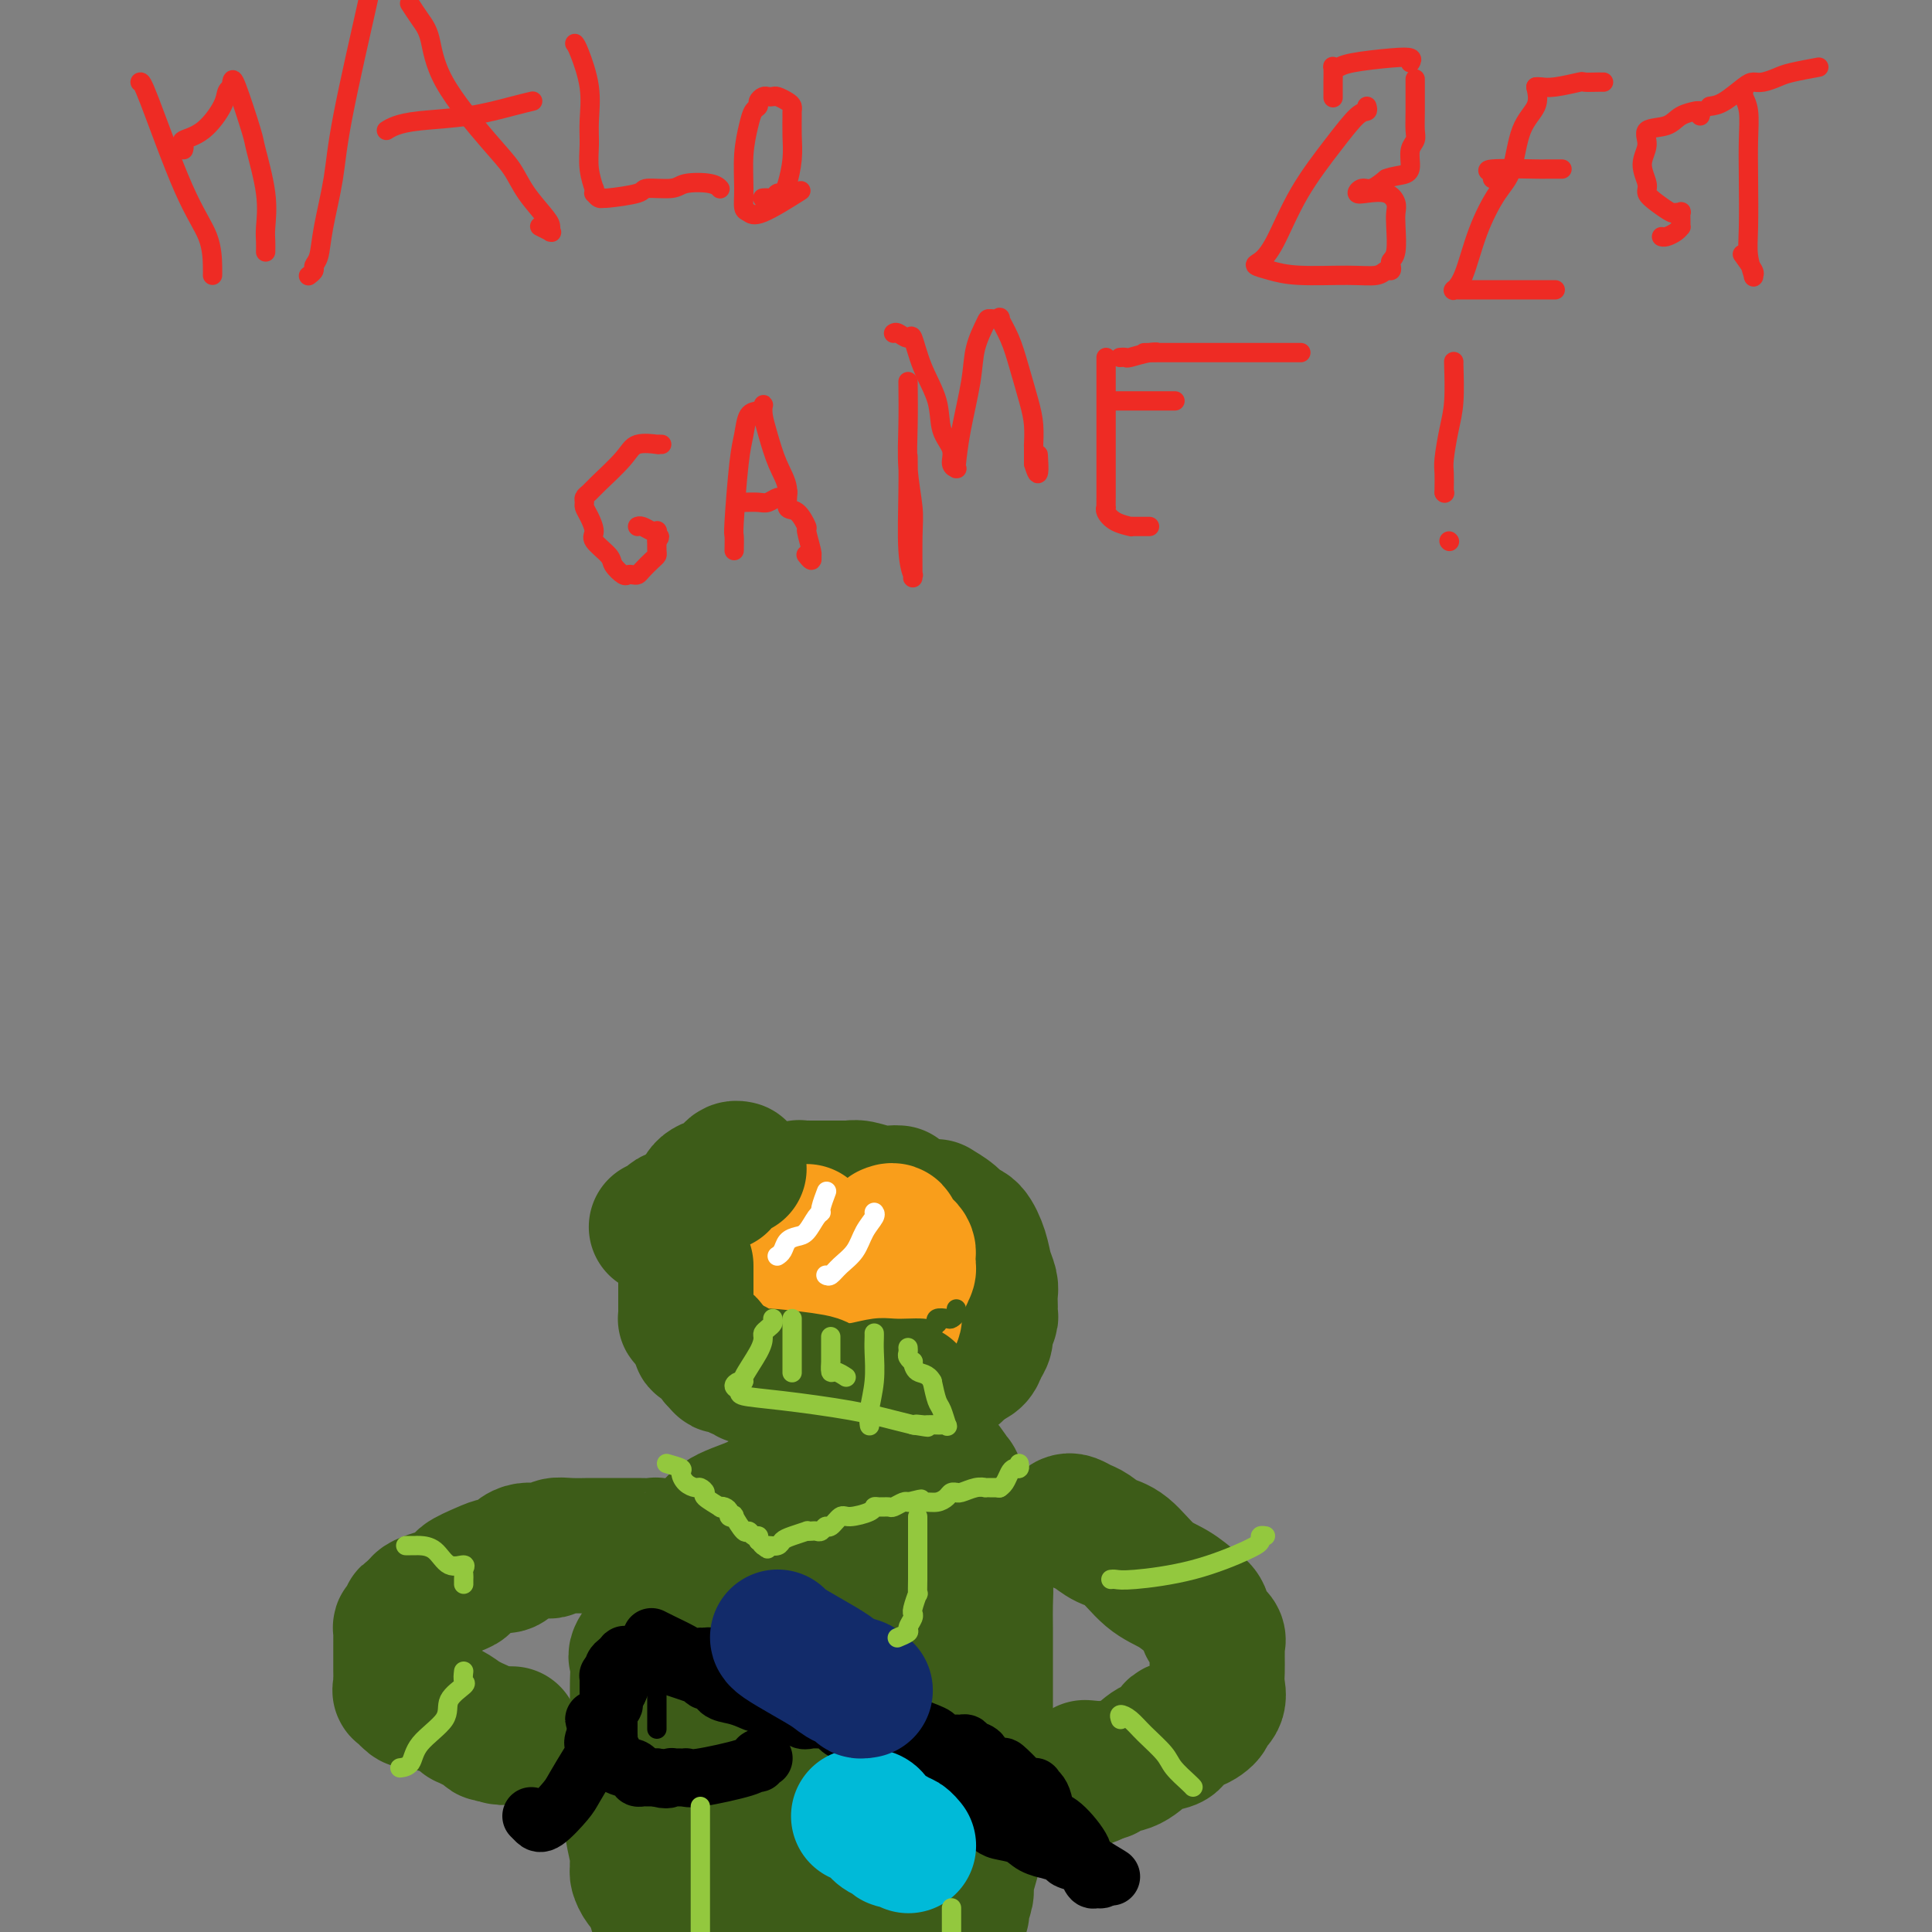 <svg viewBox='0 0 400 400' version='1.1' xmlns='http://www.w3.org/2000/svg' xmlns:xlink='http://www.w3.org/1999/xlink'><rect x="0" y="0" width="400" height="400" fill="#808080" stroke="none"/><g fill='none' stroke='#EE2B24' stroke-width='4' stroke-linecap='round' stroke-linejoin='round'><path d='M29,17c0.196,-0.089 0.392,-0.178 2,4c1.608,4.178 4.627,12.622 7,18c2.373,5.378 4.100,7.690 5,10c0.900,2.310 0.973,4.619 1,6c0.027,1.381 0.007,1.833 0,2c-0.007,0.167 -0.002,0.048 0,0c0.002,-0.048 0.001,-0.024 0,0'/><path d='M38,31c0.090,-0.335 0.181,-0.671 0,-1c-0.181,-0.329 -0.633,-0.652 0,-1c0.633,-0.348 2.352,-0.720 4,-2c1.648,-1.280 3.225,-3.467 4,-5c0.775,-1.533 0.747,-2.413 1,-3c0.253,-0.587 0.787,-0.882 1,-1c0.213,-0.118 0.107,-0.059 0,0'/><path d='M48,17c0.097,-0.535 0.194,-1.069 1,1c0.806,2.069 2.321,6.742 3,9c0.679,2.258 0.522,2.101 1,4c0.478,1.899 1.592,5.854 2,9c0.408,3.146 0.109,5.482 0,7c-0.109,1.518 -0.029,2.216 0,3c0.029,0.784 0.008,1.652 0,2c-0.008,0.348 -0.004,0.174 0,0'/><path d='M64,57c-0.120,0.091 -0.241,0.182 0,0c0.241,-0.182 0.842,-0.636 1,-1c0.158,-0.364 -0.127,-0.639 0,-1c0.127,-0.361 0.665,-0.808 1,-2c0.335,-1.192 0.468,-3.129 1,-6c0.532,-2.871 1.462,-6.677 2,-10c0.538,-3.323 0.683,-6.164 2,-13c1.317,-6.836 3.805,-17.667 5,-23c1.195,-5.333 1.098,-5.166 1,-5'/><path d='M85,1c-0.173,-0.268 -0.346,-0.537 0,0c0.346,0.537 1.212,1.878 2,3c0.788,1.122 1.497,2.024 2,4c0.503,1.976 0.800,5.026 3,9c2.200,3.974 6.302,8.871 9,12c2.698,3.129 3.991,4.488 5,6c1.009,1.512 1.734,3.175 3,5c1.266,1.825 3.073,3.810 4,5c0.927,1.190 0.973,1.583 1,2c0.027,0.417 0.035,0.858 0,1c-0.035,0.142 -0.112,-0.013 0,0c0.112,0.013 0.415,0.196 0,0c-0.415,-0.196 -1.547,-0.770 -2,-1c-0.453,-0.230 -0.226,-0.115 0,0'/><path d='M80,27c0.518,-0.326 1.036,-0.651 2,-1c0.964,-0.349 2.374,-0.721 5,-1c2.626,-0.279 6.467,-0.467 10,-1c3.533,-0.533 6.759,-1.413 9,-2c2.241,-0.587 3.497,-0.882 4,-1c0.503,-0.118 0.251,-0.059 0,0'/><path d='M119,9c0.196,0.233 0.391,0.466 1,2c0.609,1.534 1.631,4.370 2,7c0.369,2.630 0.085,5.054 0,7c-0.085,1.946 0.030,3.415 0,5c-0.030,1.585 -0.205,3.285 0,5c0.205,1.715 0.790,3.444 1,4c0.210,0.556 0.047,-0.061 0,0c-0.047,0.061 0.024,0.802 0,1c-0.024,0.198 -0.142,-0.146 0,0c0.142,0.146 0.545,0.781 1,1c0.455,0.219 0.962,0.021 1,0c0.038,-0.021 -0.393,0.134 1,0c1.393,-0.134 4.611,-0.559 6,-1c1.389,-0.441 0.950,-0.899 2,-1c1.050,-0.101 3.588,0.155 5,0c1.412,-0.155 1.699,-0.721 3,-1c1.301,-0.279 3.617,-0.271 5,0c1.383,0.271 1.834,0.804 2,1c0.166,0.196 0.047,0.056 0,0c-0.047,-0.056 -0.024,-0.028 0,0'/><path d='M158,41c-0.089,0.009 -0.179,0.017 0,0c0.179,-0.017 0.625,-0.061 1,0c0.375,0.061 0.679,0.226 1,0c0.321,-0.226 0.660,-0.842 1,-1c0.340,-0.158 0.679,0.143 1,0c0.321,-0.143 0.622,-0.731 1,-2c0.378,-1.269 0.834,-3.219 1,-5c0.166,-1.781 0.043,-3.394 0,-5c-0.043,-1.606 -0.004,-3.205 0,-4c0.004,-0.795 -0.026,-0.788 0,-1c0.026,-0.212 0.109,-0.645 0,-1c-0.109,-0.355 -0.410,-0.632 -1,-1c-0.590,-0.368 -1.468,-0.828 -2,-1c-0.532,-0.172 -0.716,-0.057 -1,0c-0.284,0.057 -0.668,0.056 -1,0c-0.332,-0.056 -0.614,-0.166 -1,0c-0.386,0.166 -0.878,0.607 -1,1c-0.122,0.393 0.125,0.737 0,1c-0.125,0.263 -0.623,0.445 -1,1c-0.377,0.555 -0.634,1.482 -1,3c-0.366,1.518 -0.840,3.626 -1,6c-0.160,2.374 -0.007,5.014 0,7c0.007,1.986 -0.134,3.320 0,4c0.134,0.680 0.541,0.708 1,1c0.459,0.292 0.970,0.848 3,0c2.030,-0.848 5.580,-3.099 7,-4c1.420,-0.901 0.710,-0.450 0,0'/><path d='M283,22c0.122,0.430 0.245,0.859 0,1c-0.245,0.141 -0.856,-0.008 -2,1c-1.144,1.008 -2.820,3.173 -5,6c-2.180,2.827 -4.864,6.315 -7,10c-2.136,3.685 -3.725,7.566 -5,10c-1.275,2.434 -2.236,3.423 -3,4c-0.764,0.577 -1.330,0.744 -1,1c0.330,0.256 1.555,0.600 3,1c1.445,0.400 3.109,0.854 6,1c2.891,0.146 7.010,-0.016 10,0c2.990,0.016 4.853,0.212 6,0c1.147,-0.212 1.579,-0.830 2,-1c0.421,-0.170 0.831,0.110 1,0c0.169,-0.110 0.098,-0.610 0,-1c-0.098,-0.390 -0.221,-0.670 0,-1c0.221,-0.330 0.787,-0.709 1,-2c0.213,-1.291 0.072,-3.495 0,-5c-0.072,-1.505 -0.076,-2.311 0,-3c0.076,-0.689 0.233,-1.261 0,-2c-0.233,-0.739 -0.856,-1.647 -2,-2c-1.144,-0.353 -2.809,-0.153 -4,0c-1.191,0.153 -1.907,0.257 -2,0c-0.093,-0.257 0.436,-0.877 1,-1c0.564,-0.123 1.161,0.251 2,0c0.839,-0.251 1.919,-1.125 3,-2'/><path d='M287,37c1.460,-0.611 3.109,-0.638 4,-1c0.891,-0.362 1.023,-1.059 1,-2c-0.023,-0.941 -0.202,-2.127 0,-3c0.202,-0.873 0.786,-1.433 1,-2c0.214,-0.567 0.057,-1.142 0,-2c-0.057,-0.858 -0.015,-2.000 0,-4c0.015,-2.000 0.004,-4.857 0,-6c-0.004,-1.143 -0.002,-0.571 0,0'/><path d='M292,13c0.232,-0.400 0.465,-0.800 0,-1c-0.465,-0.200 -1.627,-0.199 -4,0c-2.373,0.199 -5.956,0.598 -8,1c-2.044,0.402 -2.548,0.809 -3,1c-0.452,0.191 -0.853,0.167 -1,0c-0.147,-0.167 -0.039,-0.478 0,0c0.039,0.478 0.011,1.744 0,3c-0.011,1.256 -0.003,2.502 0,3c0.003,0.498 0.002,0.249 0,0'/><path d='M318,18c0.296,1.339 0.592,2.678 0,4c-0.592,1.322 -2.073,2.626 -3,5c-0.927,2.374 -1.300,5.817 -2,8c-0.700,2.183 -1.728,3.107 -3,5c-1.272,1.893 -2.787,4.756 -4,8c-1.213,3.244 -2.124,6.869 -3,9c-0.876,2.131 -1.719,2.767 -2,3c-0.281,0.233 -0.002,0.062 0,0c0.002,-0.062 -0.273,-0.017 1,0c1.273,0.017 4.092,0.004 7,0c2.908,-0.004 5.903,-0.001 8,0c2.097,0.001 3.295,0.000 4,0c0.705,-0.000 0.916,-0.000 1,0c0.084,0.000 0.042,0.000 0,0'/><path d='M309,37c0.263,-0.309 0.526,-0.619 0,-1c-0.526,-0.381 -1.843,-0.834 0,-1c1.843,-0.166 6.844,-0.044 9,0c2.156,0.044 1.465,0.012 2,0c0.535,-0.012 2.296,-0.003 3,0c0.704,0.003 0.352,0.002 0,0'/><path d='M318,18c0.232,-0.030 0.465,-0.061 1,0c0.535,0.061 1.373,0.212 3,0c1.627,-0.212 4.044,-0.789 5,-1c0.956,-0.211 0.452,-0.057 1,0c0.548,0.057 2.147,0.015 3,0c0.853,-0.015 0.958,-0.004 1,0c0.042,0.004 0.021,0.002 0,0'/><path d='M352,24c0.133,-0.427 0.267,-0.853 0,-1c-0.267,-0.147 -0.934,-0.013 -1,0c-0.066,0.013 0.471,-0.093 0,0c-0.471,0.093 -1.949,0.387 -3,1c-1.051,0.613 -1.675,1.547 -3,2c-1.325,0.453 -3.351,0.425 -4,1c-0.649,0.575 0.080,1.753 0,3c-0.080,1.247 -0.967,2.562 -1,4c-0.033,1.438 0.789,2.998 1,4c0.211,1.002 -0.188,1.446 0,2c0.188,0.554 0.965,1.219 2,2c1.035,0.781 2.330,1.680 3,2c0.670,0.320 0.715,0.062 1,0c0.285,-0.062 0.809,0.074 1,0c0.191,-0.074 0.049,-0.357 0,0c-0.049,0.357 -0.006,1.353 0,2c0.006,0.647 -0.027,0.944 0,1c0.027,0.056 0.112,-0.129 0,0c-0.112,0.129 -0.422,0.571 -1,1c-0.578,0.429 -1.425,0.846 -2,1c-0.575,0.154 -0.879,0.044 -1,0c-0.121,-0.044 -0.061,-0.022 0,0'/><path d='M361,19c-0.113,0.219 -0.226,0.438 0,1c0.226,0.562 0.792,1.468 1,3c0.208,1.532 0.060,3.690 0,6c-0.060,2.310 -0.031,4.773 0,8c0.031,3.227 0.063,7.218 0,10c-0.063,2.782 -0.220,4.356 0,6c0.220,1.644 0.819,3.358 1,4c0.181,0.642 -0.055,0.213 0,0c0.055,-0.213 0.399,-0.211 0,-1c-0.399,-0.789 -1.543,-2.368 -2,-3c-0.457,-0.632 -0.229,-0.316 0,0'/><path d='M354,22c0.865,-0.115 1.730,-0.230 3,-1c1.270,-0.770 2.945,-2.195 4,-3c1.055,-0.805 1.488,-0.990 2,-1c0.512,-0.010 1.101,0.155 2,0c0.899,-0.155 2.107,-0.629 3,-1c0.893,-0.371 1.471,-0.638 3,-1c1.529,-0.362 4.008,-0.818 5,-1c0.992,-0.182 0.496,-0.091 0,0'/><path d='M137,92c-0.530,-0.015 -1.059,-0.029 -1,0c0.059,0.029 0.707,0.102 0,0c-0.707,-0.102 -2.768,-0.378 -4,0c-1.232,0.378 -1.636,1.411 -3,3c-1.364,1.589 -3.687,3.735 -5,5c-1.313,1.265 -1.617,1.650 -2,2c-0.383,0.350 -0.844,0.664 -1,1c-0.156,0.336 -0.006,0.694 0,1c0.006,0.306 -0.131,0.561 0,1c0.131,0.439 0.531,1.062 1,2c0.469,0.938 1.008,2.192 1,3c-0.008,0.808 -0.563,1.169 0,2c0.563,0.831 2.245,2.131 3,3c0.755,0.869 0.584,1.305 1,2c0.416,0.695 1.420,1.648 2,2c0.580,0.352 0.736,0.102 1,0c0.264,-0.102 0.635,-0.055 1,0c0.365,0.055 0.725,0.118 1,0c0.275,-0.118 0.466,-0.417 1,-1c0.534,-0.583 1.411,-1.449 2,-2c0.589,-0.551 0.890,-0.787 1,-1c0.110,-0.213 0.030,-0.404 0,-1c-0.030,-0.596 -0.008,-1.599 0,-2c0.008,-0.401 0.004,-0.201 0,0'/><path d='M136,112c1.085,-1.250 0.298,-0.875 0,-1c-0.298,-0.125 -0.108,-0.752 0,-1c0.108,-0.248 0.134,-0.119 0,0c-0.134,0.119 -0.428,0.228 -1,0c-0.572,-0.228 -1.423,-0.792 -2,-1c-0.577,-0.208 -0.879,-0.059 -1,0c-0.121,0.059 -0.060,0.030 0,0'/><path d='M152,114c0.023,-1.252 0.047,-2.504 0,-3c-0.047,-0.496 -0.164,-0.237 0,-3c0.164,-2.763 0.608,-8.548 1,-12c0.392,-3.452 0.732,-4.573 1,-6c0.268,-1.427 0.463,-3.162 1,-4c0.537,-0.838 1.414,-0.778 2,-1c0.586,-0.222 0.880,-0.724 1,-1c0.120,-0.276 0.064,-0.326 0,0c-0.064,0.326 -0.138,1.027 0,2c0.138,0.973 0.487,2.219 1,4c0.513,1.781 1.189,4.096 2,6c0.811,1.904 1.757,3.396 2,5c0.243,1.604 -0.218,3.319 0,4c0.218,0.681 1.116,0.326 2,1c0.884,0.674 1.753,2.375 2,3c0.247,0.625 -0.129,0.172 0,1c0.129,0.828 0.763,2.936 1,4c0.237,1.064 0.077,1.083 0,1c-0.077,-0.083 -0.072,-0.270 0,0c0.072,0.270 0.212,0.996 0,1c-0.212,0.004 -0.775,-0.713 -1,-1c-0.225,-0.287 -0.113,-0.143 0,0'/><path d='M153,104c0.129,0.009 0.258,0.017 1,0c0.742,-0.017 2.097,-0.061 3,0c0.903,0.061 1.352,0.226 2,0c0.648,-0.226 1.493,-0.844 2,-1c0.507,-0.156 0.675,0.150 1,0c0.325,-0.150 0.807,-0.757 1,-1c0.193,-0.243 0.096,-0.121 0,0'/><path d='M188,79c0.030,2.996 0.061,5.992 0,9c-0.061,3.008 -0.213,6.027 0,9c0.213,2.973 0.790,5.899 1,8c0.210,2.101 0.052,3.377 0,6c-0.052,2.623 0.000,6.591 0,8c-0.000,1.409 -0.053,0.258 0,0c0.053,-0.258 0.210,0.378 0,0c-0.210,-0.378 -0.788,-1.772 -1,-5c-0.212,-3.228 -0.057,-8.292 0,-12c0.057,-3.708 0.016,-6.059 0,-7c-0.016,-0.941 -0.008,-0.470 0,0'/><path d='M185,69c0.217,-0.150 0.433,-0.300 1,0c0.567,0.300 1.484,1.048 2,1c0.516,-0.048 0.629,-0.894 1,0c0.371,0.894 0.998,3.528 2,6c1.002,2.472 2.377,4.782 3,7c0.623,2.218 0.493,4.345 1,6c0.507,1.655 1.652,2.837 2,4c0.348,1.163 -0.101,2.308 0,3c0.101,0.692 0.752,0.932 1,1c0.248,0.068 0.093,-0.034 0,0c-0.093,0.034 -0.123,0.205 0,-1c0.123,-1.205 0.399,-3.787 1,-7c0.601,-3.213 1.528,-7.056 2,-10c0.472,-2.944 0.489,-4.988 1,-7c0.511,-2.012 1.516,-3.993 2,-5c0.484,-1.007 0.447,-1.042 1,-1c0.553,0.042 1.696,0.159 2,0c0.304,-0.159 -0.230,-0.596 0,0c0.230,0.596 1.224,2.224 2,4c0.776,1.776 1.332,3.701 2,6c0.668,2.299 1.447,4.972 2,7c0.553,2.028 0.880,3.412 1,5c0.120,1.588 0.032,3.381 0,4c-0.032,0.619 -0.009,0.063 0,0c0.009,-0.063 0.002,0.368 0,1c-0.002,0.632 -0.001,1.466 0,2c0.001,0.534 0.000,0.767 0,1'/><path d='M214,96c1.311,4.444 1.089,0.556 1,-1c-0.089,-1.556 -0.044,-0.778 0,0'/><path d='M229,74c-0.000,0.172 -0.000,0.344 0,1c0.000,0.656 0.000,1.797 0,3c-0.000,1.203 -0.000,2.470 0,5c0.000,2.530 0.000,6.324 0,9c-0.000,2.676 -0.001,4.236 0,6c0.001,1.764 0.005,3.733 0,5c-0.005,1.267 -0.018,1.832 0,2c0.018,0.168 0.067,-0.060 0,0c-0.067,0.060 -0.251,0.408 0,1c0.251,0.592 0.935,1.426 2,2c1.065,0.574 2.510,0.886 3,1c0.490,0.114 0.026,0.031 0,0c-0.026,-0.031 0.385,-0.008 1,0c0.615,0.008 1.435,0.002 2,0c0.565,-0.002 0.876,-0.001 1,0c0.124,0.001 0.062,0.000 0,0'/><path d='M231,83c0.282,0.000 0.563,0.000 1,0c0.437,0.000 1.028,0.000 2,0c0.972,0.000 2.323,-0.000 3,0c0.677,0.000 0.679,0.000 1,0c0.321,0.000 0.962,0.000 2,0c1.038,0.000 2.472,-0.000 3,0c0.528,0.000 0.151,0.000 0,0c-0.151,0.000 -0.075,0.000 0,0'/><path d='M232,74c-0.110,0.008 -0.220,0.016 0,0c0.220,-0.016 0.769,-0.057 1,0c0.231,0.057 0.144,0.211 1,0c0.856,-0.211 2.655,-0.789 4,-1c1.345,-0.211 2.237,-0.057 1,0c-1.237,0.057 -4.602,0.015 1,0c5.602,-0.015 20.172,-0.004 26,0c5.828,0.004 2.914,0.002 0,0'/><path d='M301,75c-0.022,-0.232 -0.044,-0.464 0,1c0.044,1.464 0.155,4.623 0,7c-0.155,2.377 -0.578,3.971 -1,6c-0.422,2.029 -0.845,4.491 -1,6c-0.155,1.509 -0.041,2.064 0,3c0.041,0.936 0.011,2.252 0,3c-0.011,0.748 -0.003,0.928 0,1c0.003,0.072 0.002,0.036 0,0'/><path d='M299,102c0.000,0.000 0.100,0.100 0.1,0.1'/><path d='M300,112c0.000,0.000 0.100,0.100 0.1,0.1'/></g>
<g fill='none' stroke='#3D5C18' stroke-width='28' stroke-linecap='round' stroke-linejoin='round'><path d='M186,247c-0.485,0.008 -0.970,0.016 -1,0c-0.030,-0.016 0.397,-0.057 0,0c-0.397,0.057 -1.616,0.211 -3,0c-1.384,-0.211 -2.931,-0.789 -4,-1c-1.069,-0.211 -1.660,-0.057 -2,0c-0.340,0.057 -0.430,0.015 -1,0c-0.570,-0.015 -1.620,-0.004 -2,0c-0.380,0.004 -0.091,-0.000 -1,0c-0.909,0.000 -3.017,0.004 -4,0c-0.983,-0.004 -0.840,-0.016 -1,0c-0.160,0.016 -0.621,0.060 -1,0c-0.379,-0.060 -0.675,-0.223 -1,0c-0.325,0.223 -0.679,0.834 -1,1c-0.321,0.166 -0.610,-0.111 -1,0c-0.390,0.111 -0.881,0.610 -1,1c-0.119,0.390 0.134,0.671 0,1c-0.134,0.329 -0.657,0.706 -1,1c-0.343,0.294 -0.508,0.503 -1,1c-0.492,0.497 -1.312,1.280 -2,2c-0.688,0.720 -1.245,1.375 -2,2c-0.755,0.625 -1.707,1.219 -2,2c-0.293,0.781 0.075,1.749 0,2c-0.075,0.251 -0.593,-0.214 -1,0c-0.407,0.214 -0.704,1.107 -1,2'/><path d='M152,261c-2.011,2.470 -0.539,1.145 0,1c0.539,-0.145 0.145,0.889 0,2c-0.145,1.111 -0.040,2.299 0,3c0.040,0.701 0.014,0.917 0,1c-0.014,0.083 -0.015,0.035 0,0c0.015,-0.035 0.045,-0.055 0,1c-0.045,1.055 -0.167,3.187 0,5c0.167,1.813 0.622,3.307 1,4c0.378,0.693 0.680,0.585 1,1c0.320,0.415 0.658,1.355 1,2c0.342,0.645 0.687,0.997 1,1c0.313,0.003 0.595,-0.341 1,0c0.405,0.341 0.934,1.369 1,2c0.066,0.631 -0.330,0.865 0,1c0.330,0.135 1.385,0.172 2,0c0.615,-0.172 0.789,-0.554 1,0c0.211,0.554 0.458,2.043 2,3c1.542,0.957 4.380,1.381 7,2c2.620,0.619 5.021,1.432 7,2c1.979,0.568 3.537,0.890 4,1c0.463,0.110 -0.168,0.008 0,0c0.168,-0.008 1.137,0.080 2,0c0.863,-0.080 1.621,-0.327 2,-1c0.379,-0.673 0.380,-1.773 1,-2c0.620,-0.227 1.858,0.420 3,0c1.142,-0.420 2.187,-1.905 3,-3c0.813,-1.095 1.393,-1.799 2,-2c0.607,-0.201 1.240,0.100 2,0c0.760,-0.100 1.646,-0.600 2,-1c0.354,-0.400 0.177,-0.700 0,-1'/><path d='M198,283c2.825,-1.783 1.388,-1.240 1,-1c-0.388,0.240 0.273,0.178 1,0c0.727,-0.178 1.519,-0.471 2,-1c0.481,-0.529 0.651,-1.293 1,-2c0.349,-0.707 0.878,-1.355 1,-2c0.122,-0.645 -0.163,-1.285 0,-2c0.163,-0.715 0.776,-1.504 1,-2c0.224,-0.496 0.061,-0.698 0,-1c-0.061,-0.302 -0.020,-0.702 0,-1c0.020,-0.298 0.017,-0.494 0,-1c-0.017,-0.506 -0.049,-1.323 0,-2c0.049,-0.677 0.179,-1.213 0,-2c-0.179,-0.787 -0.665,-1.824 -1,-3c-0.335,-1.176 -0.518,-2.491 -1,-4c-0.482,-1.509 -1.263,-3.213 -2,-4c-0.737,-0.787 -1.429,-0.656 -2,-1c-0.571,-0.344 -1.021,-1.164 -2,-2c-0.979,-0.836 -2.486,-1.688 -3,-2c-0.514,-0.312 -0.034,-0.085 0,0c0.034,0.085 -0.377,0.026 -1,0c-0.623,-0.026 -1.458,-0.019 -2,0c-0.542,0.019 -0.791,0.050 -2,0c-1.209,-0.050 -3.379,-0.181 -4,0c-0.621,0.181 0.307,0.675 0,1c-0.307,0.325 -1.850,0.482 -3,1c-1.150,0.518 -1.906,1.397 -3,2c-1.094,0.603 -2.525,0.932 -3,1c-0.475,0.068 0.007,-0.123 0,0c-0.007,0.123 -0.504,0.562 -1,1'/><path d='M175,256c-1.519,1.321 -0.316,1.622 0,2c0.316,0.378 -0.256,0.833 -1,2c-0.744,1.167 -1.662,3.045 -2,4c-0.338,0.955 -0.097,0.987 0,1c0.097,0.013 0.048,0.006 0,0'/><path d='M183,268c0.875,0.000 1.750,0.000 2,0c0.250,0.000 -0.125,0.000 0,0c0.125,0.000 0.750,0.000 1,0c0.250,0.000 0.125,0.000 0,0'/><path d='M167,305c0.163,-0.359 0.326,-0.719 0,-1c-0.326,-0.281 -1.139,-0.484 -2,0c-0.861,0.484 -1.768,1.654 -3,3c-1.232,1.346 -2.788,2.866 -5,4c-2.212,1.134 -5.078,1.882 -7,3c-1.922,1.118 -2.898,2.608 -4,4c-1.102,1.392 -2.331,2.687 -3,3c-0.669,0.313 -0.779,-0.354 -1,0c-0.221,0.354 -0.554,1.731 -1,3c-0.446,1.269 -1.005,2.431 -2,4c-0.995,1.569 -2.424,3.544 -3,5c-0.576,1.456 -0.298,2.394 -1,4c-0.702,1.606 -2.385,3.880 -3,5c-0.615,1.120 -0.164,1.087 0,2c0.164,0.913 0.040,2.774 0,4c-0.040,1.226 0.003,1.817 0,3c-0.003,1.183 -0.053,2.957 0,5c0.053,2.043 0.209,4.354 0,7c-0.209,2.646 -0.784,5.626 -1,7c-0.216,1.374 -0.072,1.143 0,2c0.072,0.857 0.072,2.803 0,4c-0.072,1.197 -0.215,1.644 0,3c0.215,1.356 0.789,3.619 1,5c0.211,1.381 0.059,1.878 0,2c-0.059,0.122 -0.024,-0.133 0,0c0.024,0.133 0.037,0.654 0,1c-0.037,0.346 -0.125,0.516 0,1c0.125,0.484 0.464,1.281 1,2c0.536,0.719 1.268,1.359 2,2'/><path d='M135,392c0.810,2.872 0.836,3.553 1,4c0.164,0.447 0.467,0.659 1,1c0.533,0.341 1.295,0.812 2,2c0.705,1.188 1.352,3.094 2,5'/><path d='M198,397c-0.111,0.115 -0.222,0.231 0,0c0.222,-0.231 0.777,-0.808 1,-1c0.223,-0.192 0.115,0.003 0,0c-0.115,-0.003 -0.238,-0.202 0,-1c0.238,-0.798 0.838,-2.194 1,-3c0.162,-0.806 -0.114,-1.023 0,-2c0.114,-0.977 0.618,-2.714 1,-4c0.382,-1.286 0.642,-2.119 1,-4c0.358,-1.881 0.814,-4.808 1,-7c0.186,-2.192 0.102,-3.648 0,-5c-0.102,-1.352 -0.224,-2.599 0,-4c0.224,-1.401 0.792,-2.956 1,-4c0.208,-1.044 0.056,-1.576 0,-2c-0.056,-0.424 -0.015,-0.740 0,-1c0.015,-0.260 0.004,-0.466 0,-1c-0.004,-0.534 -0.001,-1.398 0,-2c0.001,-0.602 0.000,-0.943 0,-2c-0.000,-1.057 -0.000,-2.830 0,-4c0.000,-1.170 0.001,-1.735 0,-3c-0.001,-1.265 -0.003,-3.229 0,-5c0.003,-1.771 0.011,-3.349 0,-5c-0.011,-1.651 -0.042,-3.374 0,-5c0.042,-1.626 0.156,-3.156 0,-5c-0.156,-1.844 -0.582,-4.002 -1,-5c-0.418,-0.998 -0.828,-0.837 -1,-1c-0.172,-0.163 -0.105,-0.651 0,-1c0.105,-0.349 0.249,-0.557 0,-1c-0.249,-0.443 -0.892,-1.119 -1,-2c-0.108,-0.881 0.317,-1.968 0,-3c-0.317,-1.032 -1.376,-2.009 -2,-3c-0.624,-0.991 -0.812,-1.995 -1,-3'/><path d='M198,308c-0.819,-2.986 0.132,-0.951 0,-1c-0.132,-0.049 -1.349,-2.181 -2,-3c-0.651,-0.819 -0.737,-0.325 -1,0c-0.263,0.325 -0.702,0.479 -1,0c-0.298,-0.479 -0.454,-1.593 -1,-2c-0.546,-0.407 -1.482,-0.107 -2,0c-0.518,0.107 -0.620,0.021 -1,0c-0.380,-0.021 -1.039,0.023 -1,0c0.039,-0.023 0.778,-0.115 0,1c-0.778,1.115 -3.071,3.435 -4,6c-0.929,2.565 -0.495,5.376 -1,8c-0.505,2.624 -1.951,5.062 -3,7c-1.049,1.938 -1.703,3.378 -2,6c-0.297,2.622 -0.237,6.428 -1,10c-0.763,3.572 -2.347,6.911 -3,10c-0.653,3.089 -0.373,5.927 -1,11c-0.627,5.073 -2.160,12.382 -3,17c-0.840,4.618 -0.988,6.546 -1,9c-0.012,2.454 0.110,5.434 0,7c-0.110,1.566 -0.454,1.717 0,2c0.454,0.283 1.706,0.698 2,0c0.294,-0.698 -0.368,-2.509 0,-4c0.368,-1.491 1.767,-2.662 3,-5c1.233,-2.338 2.300,-5.843 4,-13c1.700,-7.157 4.035,-17.965 5,-26c0.965,-8.035 0.562,-13.296 0,-18c-0.562,-4.704 -1.281,-8.852 -2,-13'/><path d='M182,317c-0.534,-5.908 -0.870,-5.177 -1,-5c-0.130,0.177 -0.056,-0.201 0,0c0.056,0.201 0.093,0.982 0,4c-0.093,3.018 -0.317,8.272 0,13c0.317,4.728 1.173,8.930 2,14c0.827,5.070 1.624,11.008 2,15c0.376,3.992 0.332,6.036 0,12c-0.332,5.964 -0.952,15.847 -2,23c-1.048,7.153 -2.524,11.577 -4,16'/><path d='M169,379c0.083,2.222 0.166,4.444 0,0c-0.166,-4.444 -0.580,-15.556 -1,-23c-0.420,-7.444 -0.844,-11.222 -1,-16c-0.156,-4.778 -0.042,-10.556 0,-14c0.042,-3.444 0.012,-4.556 0,-5c-0.012,-0.444 -0.006,-0.222 0,0'/><path d='M167,321c0.036,0.096 0.072,0.192 0,3c-0.072,2.808 -0.252,8.329 -1,13c-0.748,4.671 -2.062,8.492 -3,13c-0.938,4.508 -1.499,9.703 -2,14c-0.501,4.297 -0.943,7.695 -1,11c-0.057,3.305 0.269,6.516 0,11c-0.269,4.484 -1.135,10.242 -2,16'/><path d='M154,388c0.031,1.180 0.063,2.361 0,0c-0.063,-2.361 -0.219,-8.262 0,-13c0.219,-4.738 0.815,-8.311 1,-10c0.185,-1.689 -0.041,-1.493 0,-2c0.041,-0.507 0.348,-1.719 1,-3c0.652,-1.281 1.649,-2.633 2,-4c0.351,-1.367 0.057,-2.750 0,-2c-0.057,0.750 0.125,3.632 0,6c-0.125,2.368 -0.556,4.223 -1,5c-0.444,0.777 -0.903,0.476 -2,5c-1.097,4.524 -2.834,13.872 -4,19c-1.166,5.128 -1.762,6.037 -2,7c-0.238,0.963 -0.119,1.982 0,3'/><path d='M149,397c-0.181,1.015 -0.363,2.030 0,0c0.363,-2.030 1.270,-7.105 2,-12c0.730,-4.895 1.281,-9.608 2,-15c0.719,-5.392 1.605,-11.462 2,-16c0.395,-4.538 0.299,-7.545 0,-11c-0.299,-3.455 -0.800,-7.357 -1,-9c-0.200,-1.643 -0.100,-1.027 0,-1c0.100,0.027 0.198,-0.535 0,-1c-0.198,-0.465 -0.693,-0.832 -1,1c-0.307,1.832 -0.428,5.864 -1,10c-0.572,4.136 -1.597,8.377 -3,14c-1.403,5.623 -3.186,12.629 -4,19c-0.814,6.371 -0.661,12.106 -1,16c-0.339,3.894 -1.169,5.947 -2,8'/><path d='M143,322c-0.863,-0.425 -1.727,-0.850 -2,-1c-0.273,-0.150 0.044,-0.026 0,0c-0.044,0.026 -0.450,-0.046 -1,0c-0.550,0.046 -1.243,0.208 -2,0c-0.757,-0.208 -1.579,-0.788 -2,-1c-0.421,-0.212 -0.442,-0.057 -1,0c-0.558,0.057 -1.655,0.015 -3,0c-1.345,-0.015 -2.938,-0.004 -4,0c-1.062,0.004 -1.591,0.001 -2,0c-0.409,-0.001 -0.696,-0.000 -1,0c-0.304,0.000 -0.624,-0.001 -1,0c-0.376,0.001 -0.808,0.004 -1,0c-0.192,-0.004 -0.145,-0.015 -1,0c-0.855,0.015 -2.613,0.057 -4,0c-1.387,-0.057 -2.402,-0.212 -3,0c-0.598,0.212 -0.779,0.791 -1,1c-0.221,0.209 -0.482,0.050 -1,0c-0.518,-0.050 -1.293,0.011 -2,0c-0.707,-0.011 -1.345,-0.092 -2,0c-0.655,0.092 -1.326,0.357 -2,1c-0.674,0.643 -1.352,1.664 -2,2c-0.648,0.336 -1.266,-0.012 -2,0c-0.734,0.012 -1.585,0.384 -3,1c-1.415,0.616 -3.394,1.474 -4,2c-0.606,0.526 0.159,0.718 0,1c-0.159,0.282 -1.244,0.653 -2,1c-0.756,0.347 -1.182,0.670 -2,1c-0.818,0.330 -2.028,0.666 -3,1c-0.972,0.334 -1.706,0.667 -2,1c-0.294,0.333 -0.147,0.667 0,1'/><path d='M87,333c-4.509,2.188 -1.783,1.159 -1,1c0.783,-0.159 -0.379,0.553 -1,1c-0.621,0.447 -0.702,0.631 -1,1c-0.298,0.369 -0.812,0.925 -1,1c-0.188,0.075 -0.050,-0.331 0,0c0.050,0.331 0.014,1.400 0,2c-0.014,0.600 -0.004,0.733 0,1c0.004,0.267 0.001,0.669 0,1c-0.001,0.331 -0.000,0.590 0,1c0.000,0.410 -0.000,0.969 0,1c0.000,0.031 0.000,-0.467 0,0c-0.000,0.467 -0.002,1.899 0,3c0.002,1.101 0.007,1.872 0,2c-0.007,0.128 -0.027,-0.386 0,0c0.027,0.386 0.100,1.672 0,2c-0.100,0.328 -0.371,-0.301 0,0c0.371,0.301 1.386,1.532 2,2c0.614,0.468 0.828,0.172 1,0c0.172,-0.172 0.304,-0.219 1,0c0.696,0.219 1.958,0.703 3,1c1.042,0.297 1.866,0.408 3,1c1.134,0.592 2.580,1.665 3,2c0.420,0.335 -0.186,-0.068 0,0c0.186,0.068 1.163,0.606 2,1c0.837,0.394 1.533,0.645 2,1c0.467,0.355 0.705,0.816 1,1c0.295,0.184 0.648,0.092 1,0'/><path d='M102,359c3.117,1.392 1.410,0.373 1,0c-0.410,-0.373 0.478,-0.100 1,0c0.522,0.100 0.679,0.027 1,0c0.321,-0.027 0.806,-0.008 1,0c0.194,0.008 0.097,0.004 0,0'/><path d='M221,315c0.239,-0.097 0.478,-0.195 1,0c0.522,0.195 1.328,0.682 2,1c0.672,0.318 1.211,0.468 2,1c0.789,0.532 1.829,1.445 3,2c1.171,0.555 2.475,0.753 4,2c1.525,1.247 3.272,3.545 5,5c1.728,1.455 3.437,2.067 5,3c1.563,0.933 2.979,2.188 4,3c1.021,0.812 1.647,1.182 2,2c0.353,0.818 0.434,2.085 1,3c0.566,0.915 1.616,1.480 2,2c0.384,0.520 0.102,0.996 0,1c-0.102,0.004 -0.025,-0.462 0,0c0.025,0.462 -0.001,1.854 0,3c0.001,1.146 0.030,2.046 0,3c-0.030,0.954 -0.120,1.961 0,3c0.120,1.039 0.451,2.109 0,3c-0.451,0.891 -1.685,1.604 -2,2c-0.315,0.396 0.288,0.474 0,1c-0.288,0.526 -1.469,1.501 -3,2c-1.531,0.499 -3.413,0.523 -4,1c-0.587,0.477 0.119,1.409 0,2c-0.119,0.591 -1.065,0.842 -2,1c-0.935,0.158 -1.861,0.225 -3,1c-1.139,0.775 -2.491,2.259 -4,3c-1.509,0.741 -3.176,0.738 -4,1c-0.824,0.262 -0.807,0.789 -1,1c-0.193,0.211 -0.597,0.105 -1,0'/><path d='M228,367c-3.821,2.381 -1.375,0.833 -1,0c0.375,-0.833 -1.321,-0.952 -2,-1c-0.679,-0.048 -0.339,-0.024 0,0'/></g>
<g fill='none' stroke='#000000' stroke-width='12' stroke-linecap='round' stroke-linejoin='round'><path d='M110,376c0.307,0.316 0.614,0.631 1,1c0.386,0.369 0.849,0.791 2,0c1.151,-0.791 2.988,-2.794 4,-4c1.012,-1.206 1.200,-1.616 2,-3c0.800,-1.384 2.213,-3.744 3,-5c0.787,-1.256 0.950,-1.408 1,-2c0.050,-0.592 -0.012,-1.624 0,-2c0.012,-0.376 0.098,-0.097 0,0c-0.098,0.097 -0.380,0.012 0,-1c0.380,-1.012 1.421,-2.951 2,-4c0.579,-1.049 0.695,-1.208 1,-2c0.305,-0.792 0.800,-2.217 1,-3c0.200,-0.783 0.106,-0.925 0,-1c-0.106,-0.075 -0.224,-0.082 0,0c0.224,0.082 0.791,0.253 1,0c0.209,-0.253 0.060,-0.929 0,-1c-0.060,-0.071 -0.030,0.465 0,1'/><path d='M128,350c1.543,-3.369 -0.098,-0.290 -1,1c-0.902,1.290 -1.063,0.791 -1,1c0.063,0.209 0.350,1.126 0,2c-0.350,0.874 -1.338,1.705 -2,2c-0.662,0.295 -0.997,0.055 -1,0c-0.003,-0.055 0.325,0.075 1,0c0.675,-0.075 1.698,-0.353 2,-1c0.302,-0.647 -0.115,-1.661 0,-2c0.115,-0.339 0.763,-0.003 1,0c0.237,0.003 0.064,-0.328 0,-1c-0.064,-0.672 -0.017,-1.687 0,-2c0.017,-0.313 0.004,0.075 0,0c-0.004,-0.075 -0.001,-0.611 0,-1c0.001,-0.389 -0.001,-0.629 0,-1c0.001,-0.371 0.003,-0.874 0,-1c-0.003,-0.126 -0.012,0.124 0,0c0.012,-0.124 0.044,-0.621 0,-1c-0.044,-0.379 -0.166,-0.641 0,-1c0.166,-0.359 0.619,-0.817 1,-1c0.381,-0.183 0.691,-0.092 1,0'/><path d='M129,344c0.743,-2.083 0.100,-1.291 0,-1c-0.100,0.291 0.342,0.082 1,0c0.658,-0.082 1.533,-0.037 2,0c0.467,0.037 0.527,0.065 1,0c0.473,-0.065 1.361,-0.225 2,0c0.639,0.225 1.030,0.835 1,1c-0.030,0.165 -0.482,-0.114 0,0c0.482,0.114 1.898,0.623 3,1c1.102,0.377 1.892,0.623 3,1c1.108,0.377 2.535,0.884 3,1c0.465,0.116 -0.032,-0.158 0,0c0.032,0.158 0.592,0.749 1,1c0.408,0.251 0.665,0.161 1,0c0.335,-0.161 0.748,-0.394 1,0c0.252,0.394 0.343,1.414 1,2c0.657,0.586 1.881,0.739 3,1c1.119,0.261 2.133,0.630 3,1c0.867,0.370 1.588,0.741 3,1c1.412,0.259 3.515,0.407 5,1c1.485,0.593 2.351,1.630 3,2c0.649,0.370 1.079,0.073 2,0c0.921,-0.073 2.333,0.077 3,0c0.667,-0.077 0.590,-0.383 1,0c0.410,0.383 1.306,1.453 2,2c0.694,0.547 1.186,0.569 2,1c0.814,0.431 1.950,1.270 3,2c1.050,0.730 2.014,1.351 3,2c0.986,0.649 1.993,1.324 3,2'/><path d='M185,365c2.128,1.643 0.448,1.251 0,1c-0.448,-0.251 0.336,-0.362 1,0c0.664,0.362 1.207,1.196 2,2c0.793,0.804 1.835,1.576 3,2c1.165,0.424 2.454,0.500 3,1c0.546,0.500 0.351,1.426 1,2c0.649,0.574 2.142,0.798 3,1c0.858,0.202 1.082,0.383 2,1c0.918,0.617 2.532,1.670 3,2c0.468,0.330 -0.210,-0.063 0,0c0.210,0.063 1.308,0.581 2,1c0.692,0.419 0.977,0.738 2,1c1.023,0.262 2.783,0.465 4,1c1.217,0.535 1.893,1.400 3,2c1.107,0.600 2.647,0.935 3,1c0.353,0.065 -0.481,-0.138 0,0c0.481,0.138 2.275,0.619 3,1c0.725,0.381 0.379,0.662 1,1c0.621,0.338 2.209,0.733 3,1c0.791,0.267 0.784,0.406 1,1c0.216,0.594 0.656,1.644 1,2c0.344,0.356 0.593,0.019 1,0c0.407,-0.019 0.974,0.280 1,0c0.026,-0.280 -0.487,-1.140 -1,-2'/><path d='M227,387c6.339,3.283 1.188,0.492 -1,-1c-2.188,-1.492 -1.412,-1.685 -2,-3c-0.588,-1.315 -2.540,-3.754 -4,-5c-1.460,-1.246 -2.428,-1.301 -3,-2c-0.572,-0.699 -0.749,-2.044 -1,-3c-0.251,-0.956 -0.576,-1.525 -1,-2c-0.424,-0.475 -0.948,-0.857 -1,-1c-0.052,-0.143 0.367,-0.048 0,0c-0.367,0.048 -1.521,0.049 -2,0c-0.479,-0.049 -0.284,-0.150 -1,-1c-0.716,-0.850 -2.342,-2.451 -3,-3c-0.658,-0.549 -0.347,-0.046 -1,0c-0.653,0.046 -2.269,-0.366 -3,-1c-0.731,-0.634 -0.578,-1.490 -1,-2c-0.422,-0.510 -1.418,-0.673 -2,-1c-0.582,-0.327 -0.750,-0.819 -1,-1c-0.250,-0.181 -0.583,-0.052 -1,0c-0.417,0.052 -0.920,0.026 -1,0c-0.080,-0.026 0.263,-0.052 0,0c-0.263,0.052 -1.132,0.182 -2,0c-0.868,-0.182 -1.737,-0.676 -2,-1c-0.263,-0.324 0.078,-0.479 -1,-1c-1.078,-0.521 -3.577,-1.407 -5,-2c-1.423,-0.593 -1.772,-0.893 -2,-1c-0.228,-0.107 -0.335,-0.021 -1,0c-0.665,0.021 -1.887,-0.022 -3,0c-1.113,0.022 -2.116,0.111 -3,0c-0.884,-0.111 -1.649,-0.422 -2,-1c-0.351,-0.578 -0.287,-1.425 -1,-2c-0.713,-0.575 -2.204,-0.879 -3,-1c-0.796,-0.121 -0.898,-0.061 -1,0'/><path d='M172,352c-5.864,-2.327 -2.525,-1.144 -2,-1c0.525,0.144 -1.766,-0.750 -3,-1c-1.234,-0.250 -1.412,0.144 -2,0c-0.588,-0.144 -1.585,-0.825 -2,-1c-0.415,-0.175 -0.248,0.157 -1,0c-0.752,-0.157 -2.424,-0.801 -3,-1c-0.576,-0.199 -0.056,0.048 -1,0c-0.944,-0.048 -3.352,-0.391 -5,-1c-1.648,-0.609 -2.537,-1.484 -3,-2c-0.463,-0.516 -0.501,-0.674 -1,-1c-0.499,-0.326 -1.461,-0.819 -2,-1c-0.539,-0.181 -0.656,-0.051 -1,0c-0.344,0.051 -0.914,0.021 -1,0c-0.086,-0.021 0.313,-0.034 0,0c-0.313,0.034 -1.338,0.114 -2,0c-0.662,-0.114 -0.961,-0.422 -2,-1c-1.039,-0.578 -2.818,-1.425 -4,-2c-1.182,-0.575 -1.766,-0.879 -2,-1c-0.234,-0.121 -0.117,-0.061 0,0'/><path d='M127,347c-0.423,0.026 -0.845,0.052 -1,0c-0.155,-0.052 -0.041,-0.184 0,0c0.041,0.184 0.011,0.682 0,1c-0.011,0.318 -0.003,0.457 0,1c0.003,0.543 0.001,1.490 0,2c-0.001,0.510 -0.000,0.584 0,1c0.000,0.416 -0.000,1.176 0,2c0.000,0.824 0.000,1.713 0,2c-0.000,0.287 -0.001,-0.026 0,0c0.001,0.026 0.004,0.392 0,1c-0.004,0.608 -0.015,1.458 0,2c0.015,0.542 0.055,0.775 0,1c-0.055,0.225 -0.204,0.442 0,1c0.204,0.558 0.762,1.456 1,2c0.238,0.544 0.158,0.733 0,1c-0.158,0.267 -0.392,0.610 0,1c0.392,0.390 1.411,0.826 2,1c0.589,0.174 0.750,0.085 1,0c0.250,-0.085 0.591,-0.166 1,0c0.409,0.166 0.886,0.580 1,1c0.114,0.420 -0.134,0.844 0,1c0.134,0.156 0.652,0.042 1,0c0.348,-0.042 0.528,-0.012 1,0c0.472,0.012 1.236,0.006 2,0'/><path d='M136,368c2.085,0.774 2.797,0.207 3,0c0.203,-0.207 -0.104,-0.056 0,0c0.104,0.056 0.619,0.017 1,0c0.381,-0.017 0.628,-0.011 1,0c0.372,0.011 0.869,0.027 1,0c0.131,-0.027 -0.104,-0.097 0,0c0.104,0.097 0.549,0.362 3,0c2.451,-0.362 6.909,-1.351 9,-2c2.091,-0.649 1.814,-0.959 2,-1c0.186,-0.041 0.834,0.185 1,0c0.166,-0.185 -0.151,-0.782 0,-1c0.151,-0.218 0.772,-0.059 1,0c0.228,0.059 0.065,0.017 0,0c-0.065,-0.017 -0.033,-0.008 0,0'/></g>
<g fill='none' stroke='#000000' stroke-width='4' stroke-linecap='round' stroke-linejoin='round'><path d='M136,358c0.000,-0.287 0.000,-0.574 0,-1c0.000,-0.426 0.000,-0.993 0,-1c0.000,-0.007 -0.000,0.544 0,0c0.000,-0.544 0.000,-2.184 0,-3c0.000,-0.816 0.000,-0.810 0,-1c0.000,-0.190 0.000,-0.576 0,-1c0.000,-0.424 0.000,-0.884 0,-1c0.000,-0.116 0.000,0.113 0,0c0.000,-0.113 0.000,-0.569 0,-1c0.000,-0.431 0.000,-0.837 0,-1c0.000,-0.163 0.000,-0.081 0,0'/></g>
<g fill='none' stroke='#00BAD8' stroke-width='28' stroke-linecap='round' stroke-linejoin='round'><path d='M178,376c-0.201,0.016 -0.401,0.033 0,0c0.401,-0.033 1.404,-0.115 2,0c0.596,0.115 0.786,0.427 1,1c0.214,0.573 0.453,1.408 1,2c0.547,0.592 1.403,0.942 2,1c0.597,0.058 0.934,-0.177 1,0c0.066,0.177 -0.140,0.766 0,1c0.140,0.234 0.625,0.114 1,0c0.375,-0.114 0.639,-0.223 1,0c0.361,0.223 0.817,0.778 1,1c0.183,0.222 0.091,0.111 0,0'/></g>
<g fill='none' stroke='#122B6A' stroke-width='28' stroke-linecap='round' stroke-linejoin='round'><path d='M161,339c0.003,-0.043 0.005,-0.085 0,0c-0.005,0.085 -0.018,0.299 1,1c1.018,0.701 3.067,1.890 5,3c1.933,1.110 3.751,2.140 5,3c1.249,0.860 1.929,1.551 3,2c1.071,0.449 2.535,0.656 3,1c0.465,0.344 -0.067,0.823 0,1c0.067,0.177 0.733,0.050 1,0c0.267,-0.050 0.133,-0.025 0,0'/></g>
<g fill='none' stroke='#93C83E' stroke-width='4' stroke-linecap='round' stroke-linejoin='round'><path d='M138,303c1.283,0.361 2.567,0.723 3,1c0.433,0.277 0.016,0.470 0,1c-0.016,0.530 0.371,1.398 1,2c0.629,0.602 1.501,0.939 2,1c0.499,0.061 0.627,-0.155 1,0c0.373,0.155 0.992,0.682 1,1c0.008,0.318 -0.596,0.428 0,1c0.596,0.572 2.393,1.607 3,2c0.607,0.393 0.023,0.145 0,0c-0.023,-0.145 0.514,-0.185 1,0c0.486,0.185 0.922,0.597 1,1c0.078,0.403 -0.200,0.797 0,1c0.200,0.203 0.880,0.216 1,0c0.120,-0.216 -0.318,-0.661 0,0c0.318,0.661 1.392,2.429 2,3c0.608,0.571 0.751,-0.053 1,0c0.249,0.053 0.606,0.784 1,1c0.394,0.216 0.827,-0.081 1,0c0.173,0.081 0.087,0.541 0,1'/><path d='M157,319c3.164,2.702 1.573,1.457 1,1c-0.573,-0.457 -0.126,-0.125 0,0c0.126,0.125 -0.067,0.045 0,0c0.067,-0.045 0.394,-0.054 1,0c0.606,0.054 1.493,0.172 2,0c0.507,-0.172 0.636,-0.635 1,-1c0.364,-0.365 0.962,-0.634 2,-1c1.038,-0.366 2.516,-0.829 3,-1c0.484,-0.171 -0.025,-0.050 0,0c0.025,0.050 0.583,0.030 1,0c0.417,-0.030 0.693,-0.068 1,0c0.307,0.068 0.646,0.243 1,0c0.354,-0.243 0.722,-0.905 1,-1c0.278,-0.095 0.466,0.377 1,0c0.534,-0.377 1.413,-1.604 2,-2c0.587,-0.396 0.882,0.037 2,0c1.118,-0.037 3.058,-0.545 4,-1c0.942,-0.455 0.886,-0.858 1,-1c0.114,-0.142 0.398,-0.024 1,0c0.602,0.024 1.522,-0.045 2,0c0.478,0.045 0.513,0.204 1,0c0.487,-0.204 1.425,-0.773 2,-1c0.575,-0.227 0.788,-0.114 1,0'/><path d='M188,311c4.942,-1.234 1.796,-0.320 1,0c-0.796,0.320 0.757,0.047 2,0c1.243,-0.047 2.175,0.131 3,0c0.825,-0.131 1.543,-0.570 2,-1c0.457,-0.430 0.654,-0.851 1,-1c0.346,-0.149 0.843,-0.026 1,0c0.157,0.026 -0.025,-0.046 0,0c0.025,0.046 0.259,0.208 1,0c0.741,-0.208 1.991,-0.788 3,-1c1.009,-0.212 1.777,-0.057 2,0c0.223,0.057 -0.098,0.015 0,0c0.098,-0.015 0.615,-0.004 1,0c0.385,0.004 0.639,0.001 1,0c0.361,-0.001 0.829,-0.000 1,0c0.171,0.000 0.046,0.000 0,0c-0.046,-0.000 -0.013,-0.000 0,0c0.013,0.000 0.007,0.000 0,0'/><path d='M207,308c-0.089,0.061 -0.178,0.123 0,0c0.178,-0.123 0.622,-0.429 1,-1c0.378,-0.571 0.690,-1.407 1,-2c0.310,-0.593 0.619,-0.942 1,-1c0.381,-0.058 0.833,0.177 1,0c0.167,-0.177 0.048,-0.765 0,-1c-0.048,-0.235 -0.024,-0.118 0,0'/><path d='M190,314c0.000,0.767 0.000,1.534 0,2c-0.000,0.466 -0.000,0.631 0,1c0.000,0.369 0.001,0.944 0,2c-0.001,1.056 -0.004,2.595 0,4c0.004,1.405 0.015,2.678 0,4c-0.015,1.322 -0.057,2.693 0,3c0.057,0.307 0.213,-0.452 0,0c-0.213,0.452 -0.793,2.114 -1,3c-0.207,0.886 -0.039,0.997 0,1c0.039,0.003 -0.049,-0.101 0,0c0.049,0.101 0.237,0.405 0,1c-0.237,0.595 -0.899,1.479 -1,2c-0.101,0.521 0.357,0.679 0,1c-0.357,0.321 -1.531,0.806 -2,1c-0.469,0.194 -0.235,0.097 0,0'/><path d='M145,374c0.000,3.111 0.000,6.222 0,9c0.000,2.778 0.000,5.222 0,8c0.000,2.778 0.000,5.889 0,9'/><path d='M197,395c0.000,0.378 0.000,0.756 0,1c0.000,0.244 0.000,0.356 0,1c0.000,0.644 0.000,1.822 0,3'/><path d='M230,327c0.251,-0.032 0.502,-0.064 1,0c0.498,0.064 1.243,0.224 4,0c2.757,-0.224 7.527,-0.830 12,-2c4.473,-1.170 8.649,-2.902 11,-4c2.351,-1.098 2.878,-1.562 3,-2c0.122,-0.438 -0.159,-0.849 0,-1c0.159,-0.151 0.760,-0.043 1,0c0.240,0.043 0.120,0.022 0,0'/><path d='M232,356c-0.165,-0.472 -0.330,-0.945 0,-1c0.330,-0.055 1.157,0.307 2,1c0.843,0.693 1.704,1.716 3,3c1.296,1.284 3.027,2.827 4,4c0.973,1.173 1.189,1.974 2,3c0.811,1.026 2.218,2.276 3,3c0.782,0.724 0.938,0.921 1,1c0.062,0.079 0.031,0.039 0,0'/><path d='M84,320c0.320,-0.001 0.640,-0.003 1,0c0.360,0.003 0.759,0.010 1,0c0.241,-0.010 0.324,-0.038 1,0c0.676,0.038 1.947,0.143 3,1c1.053,0.857 1.890,2.467 3,3c1.110,0.533 2.494,-0.011 3,0c0.506,0.011 0.136,0.578 0,1c-0.136,0.422 -0.036,0.701 0,1c0.036,0.299 0.010,0.619 0,1c-0.010,0.381 -0.003,0.823 0,1c0.003,0.177 0.001,0.088 0,0'/><path d='M96,346c-0.093,0.799 -0.186,1.599 0,2c0.186,0.401 0.651,0.405 0,1c-0.651,0.595 -2.416,1.781 -3,3c-0.584,1.219 0.015,2.470 -1,4c-1.015,1.530 -3.645,3.338 -5,5c-1.355,1.662 -1.435,3.177 -2,4c-0.565,0.823 -1.614,0.952 -2,1c-0.386,0.048 -0.110,0.014 0,0c0.110,-0.014 0.055,-0.007 0,0'/></g>
<g fill='none' stroke='#00BAD8' stroke-width='28' stroke-linecap='round' stroke-linejoin='round'><path d='M163,258c0.059,-0.100 0.117,-0.201 0,0c-0.117,0.201 -0.410,0.702 -1,1c-0.590,0.298 -1.479,0.392 -2,1c-0.521,0.608 -0.676,1.730 -1,2c-0.324,0.270 -0.818,-0.312 -1,0c-0.182,0.312 -0.052,1.518 0,2c0.052,0.482 0.026,0.241 0,0'/><path d='M158,264c-0.774,1.162 -0.207,1.067 0,1c0.207,-0.067 0.056,-0.106 0,0c-0.056,0.106 -0.015,0.357 0,1c0.015,0.643 0.005,1.678 0,2c-0.005,0.322 -0.004,-0.068 0,0c0.004,0.068 0.013,0.595 0,1c-0.013,0.405 -0.046,0.687 0,1c0.046,0.313 0.170,0.658 1,1c0.830,0.342 2.364,0.680 3,1c0.636,0.320 0.373,0.622 1,1c0.627,0.378 2.143,0.833 3,1c0.857,0.167 1.056,0.045 1,0c-0.056,-0.045 -0.368,-0.012 0,0c0.368,0.012 1.416,0.003 2,0c0.584,-0.003 0.704,-0.001 1,0c0.296,0.001 0.766,0.000 1,0c0.234,-0.000 0.230,-0.000 1,0c0.770,0.000 2.313,0.001 3,0c0.687,-0.001 0.517,-0.004 1,0c0.483,0.004 1.618,0.015 2,0c0.382,-0.015 0.010,-0.056 0,0c-0.010,0.056 0.344,0.207 1,0c0.656,-0.207 1.616,-0.774 2,-1c0.384,-0.226 0.192,-0.113 0,0'/><path d='M181,273c2.215,-0.349 0.254,-0.721 0,-1c-0.254,-0.279 1.200,-0.466 2,-1c0.800,-0.534 0.946,-1.414 1,-2c0.054,-0.586 0.014,-0.878 0,-1c-0.014,-0.122 -0.004,-0.075 0,0c0.004,0.075 0.001,0.176 0,0c-0.001,-0.176 0.001,-0.629 0,-1c-0.001,-0.371 -0.003,-0.660 0,-1c0.003,-0.340 0.012,-0.732 0,-1c-0.012,-0.268 -0.046,-0.411 0,-1c0.046,-0.589 0.171,-1.625 0,-2c-0.171,-0.375 -0.637,-0.090 -1,0c-0.363,0.090 -0.621,-0.014 -1,0c-0.379,0.014 -0.878,0.148 -1,0c-0.122,-0.148 0.135,-0.576 0,-1c-0.135,-0.424 -0.660,-0.842 -1,-1c-0.340,-0.158 -0.494,-0.056 -1,0c-0.506,0.056 -1.362,0.067 -2,0c-0.638,-0.067 -1.056,-0.210 -2,0c-0.944,0.210 -2.412,0.774 -3,1c-0.588,0.226 -0.294,0.113 0,0'/></g>
<g fill='none' stroke='#F99E1B' stroke-width='28' stroke-linecap='round' stroke-linejoin='round'><path d='M167,255c-0.364,0.002 -0.729,0.003 -1,0c-0.271,-0.003 -0.449,-0.012 -1,0c-0.551,0.012 -1.475,0.044 -2,0c-0.525,-0.044 -0.653,-0.166 -1,0c-0.347,0.166 -0.915,0.619 -1,1c-0.085,0.381 0.314,0.691 0,1c-0.314,0.309 -1.340,0.618 -2,1c-0.660,0.382 -0.953,0.837 -1,1c-0.047,0.163 0.153,0.032 0,0c-0.153,-0.032 -0.658,0.034 -1,0c-0.342,-0.034 -0.522,-0.168 -1,1c-0.478,1.168 -1.254,3.637 -2,5c-0.746,1.363 -1.464,1.621 -2,2c-0.536,0.379 -0.892,0.879 -1,1c-0.108,0.121 0.030,-0.137 0,0c-0.030,0.137 -0.229,0.670 0,1c0.229,0.330 0.884,0.456 1,1c0.116,0.544 -0.309,1.507 0,2c0.309,0.493 1.352,0.517 2,1c0.648,0.483 0.899,1.424 1,2c0.101,0.576 0.050,0.788 0,1'/><path d='M155,276c0.578,1.410 0.523,0.434 1,0c0.477,-0.434 1.486,-0.327 2,0c0.514,0.327 0.534,0.872 1,1c0.466,0.128 1.378,-0.162 2,0c0.622,0.162 0.953,0.775 1,1c0.047,0.225 -0.191,0.060 0,0c0.191,-0.060 0.809,-0.016 1,0c0.191,0.016 -0.047,0.004 0,0c0.047,-0.004 0.380,-0.001 1,0c0.620,0.001 1.528,0.000 3,0c1.472,-0.000 3.508,-0.000 5,0c1.492,0.000 2.438,0.001 3,0c0.562,-0.001 0.739,-0.004 1,0c0.261,0.004 0.608,0.015 1,0c0.392,-0.015 0.831,-0.056 1,0c0.169,0.056 0.069,0.208 0,0c-0.069,-0.208 -0.106,-0.778 0,-1c0.106,-0.222 0.356,-0.096 1,0c0.644,0.096 1.683,0.163 2,0c0.317,-0.163 -0.087,-0.554 0,-1c0.087,-0.446 0.664,-0.945 1,-1c0.336,-0.055 0.430,0.336 1,0c0.570,-0.336 1.616,-1.399 2,-2c0.384,-0.601 0.107,-0.739 0,-1c-0.107,-0.261 -0.042,-0.645 0,-1c0.042,-0.355 0.063,-0.681 0,-1c-0.063,-0.319 -0.210,-0.630 0,-1c0.210,-0.370 0.778,-0.800 1,-1c0.222,-0.200 0.098,-0.169 0,0c-0.098,0.169 -0.171,0.477 0,0c0.171,-0.477 0.585,-1.738 1,-3'/><path d='M187,265c0.944,-1.807 0.306,-0.325 0,0c-0.306,0.325 -0.278,-0.508 0,-1c0.278,-0.492 0.807,-0.642 1,-1c0.193,-0.358 0.050,-0.922 0,-1c-0.050,-0.078 -0.007,0.331 0,0c0.007,-0.331 -0.021,-1.403 0,-2c0.021,-0.597 0.093,-0.720 0,-1c-0.093,-0.280 -0.351,-0.716 -1,-1c-0.649,-0.284 -1.689,-0.416 -2,-1c-0.311,-0.584 0.109,-1.619 0,-2c-0.109,-0.381 -0.745,-0.109 -1,0c-0.255,0.109 -0.127,0.054 0,0'/></g>
<g fill='none' stroke='#3D5C18' stroke-width='4' stroke-linecap='round' stroke-linejoin='round'><path d='M139,271c0.732,-0.023 1.465,-0.046 2,0c0.535,0.046 0.873,0.160 3,1c2.127,0.840 6.041,2.407 8,3c1.959,0.593 1.961,0.211 2,0c0.039,-0.211 0.115,-0.253 1,0c0.885,0.253 2.578,0.800 3,1c0.422,0.200 -0.426,0.054 0,0c0.426,-0.054 2.128,-0.014 4,0c1.872,0.014 3.916,0.004 5,0c1.084,-0.004 1.208,0.000 2,0c0.792,-0.000 2.252,-0.004 3,0c0.748,0.004 0.784,0.015 1,0c0.216,-0.015 0.613,-0.057 1,0c0.387,0.057 0.765,0.211 2,0c1.235,-0.211 3.329,-0.788 5,-1c1.671,-0.212 2.921,-0.061 4,0c1.079,0.061 1.988,0.031 3,0c1.012,-0.031 2.126,-0.065 3,0c0.874,0.065 1.509,0.227 2,0c0.491,-0.227 0.838,-0.845 1,-1c0.162,-0.155 0.138,0.152 0,0c-0.138,-0.152 -0.391,-0.762 0,-1c0.391,-0.238 1.425,-0.102 2,0c0.575,0.102 0.690,0.172 1,0c0.310,-0.172 0.814,-0.585 1,-1c0.186,-0.415 0.053,-0.833 0,-1c-0.053,-0.167 -0.027,-0.084 0,0'/><path d='M154,244c-0.537,-0.106 -1.075,-0.213 -1,0c0.075,0.213 0.762,0.744 0,2c-0.762,1.256 -2.975,3.235 -4,5c-1.025,1.765 -0.863,3.317 -1,5c-0.137,1.683 -0.573,3.499 -1,4c-0.427,0.501 -0.846,-0.312 -1,0c-0.154,0.312 -0.042,1.751 0,3c0.042,1.249 0.014,2.309 0,3c-0.014,0.691 -0.015,1.012 0,2c0.015,0.988 0.047,2.644 0,4c-0.047,1.356 -0.172,2.412 0,3c0.172,0.588 0.641,0.707 1,1c0.359,0.293 0.607,0.759 1,1c0.393,0.241 0.932,0.256 1,1c0.068,0.744 -0.335,2.217 0,3c0.335,0.783 1.407,0.876 2,1c0.593,0.124 0.705,0.281 1,1c0.295,0.719 0.772,2.001 2,3c1.228,0.999 3.208,1.714 4,2c0.792,0.286 0.396,0.143 0,0'/></g>
<g fill='none' stroke='#3D5C18' stroke-width='28' stroke-linecap='round' stroke-linejoin='round'><path d='M142,262c0.000,0.354 0.000,0.707 0,1c-0.000,0.293 -0.000,0.525 0,1c0.000,0.475 0.000,1.192 0,2c-0.000,0.808 -0.000,1.708 0,2c0.000,0.292 0.000,-0.023 0,0c-0.000,0.023 -0.001,0.384 0,1c0.001,0.616 0.003,1.488 0,2c-0.003,0.512 -0.012,0.666 0,1c0.012,0.334 0.045,0.849 0,1c-0.045,0.151 -0.170,-0.061 0,0c0.170,0.061 0.633,0.395 1,1c0.367,0.605 0.637,1.482 1,2c0.363,0.518 0.818,0.677 1,1c0.182,0.323 0.090,0.811 0,1c-0.090,0.189 -0.179,0.078 0,0c0.179,-0.078 0.625,-0.124 1,0c0.375,0.124 0.678,0.418 1,1c0.322,0.582 0.663,1.452 1,2c0.337,0.548 0.668,0.774 1,1'/><path d='M149,282c1.090,1.542 0.316,0.398 0,0c-0.316,-0.398 -0.173,-0.050 0,0c0.173,0.050 0.375,-0.198 1,0c0.625,0.198 1.673,0.841 2,1c0.327,0.159 -0.066,-0.168 0,0c0.066,0.168 0.590,0.829 1,1c0.410,0.171 0.706,-0.150 1,0c0.294,0.150 0.586,0.771 1,1c0.414,0.229 0.948,0.064 1,0c0.052,-0.064 -0.380,-0.029 0,0c0.380,0.029 1.573,0.050 2,0c0.427,-0.050 0.089,-0.171 2,0c1.911,0.171 6.070,0.634 8,1c1.930,0.366 1.631,0.634 2,1c0.369,0.366 1.408,0.830 2,1c0.592,0.170 0.738,0.046 1,0c0.262,-0.046 0.641,-0.012 1,0c0.359,0.012 0.698,0.003 1,0c0.302,-0.003 0.568,-0.001 1,0c0.432,0.001 1.032,0.000 2,0c0.968,-0.000 2.305,-0.000 3,0c0.695,0.000 0.749,0.000 1,0c0.251,-0.000 0.698,-0.000 1,0c0.302,0.000 0.459,0.000 1,0c0.541,-0.000 1.465,-0.000 2,0c0.535,0.000 0.679,0.000 1,0c0.321,-0.000 0.817,-0.000 1,0c0.183,0.000 0.052,0.000 0,0c-0.052,-0.000 -0.026,-0.000 0,0'/><path d='M136,254c-0.086,0.017 -0.173,0.033 0,0c0.173,-0.033 0.604,-0.117 1,0c0.396,0.117 0.757,0.433 1,0c0.243,-0.433 0.367,-1.615 1,-2c0.633,-0.385 1.775,0.026 2,0c0.225,-0.026 -0.466,-0.490 0,-1c0.466,-0.510 2.089,-1.068 3,-2c0.911,-0.932 1.109,-2.238 2,-3c0.891,-0.762 2.476,-0.978 3,-1c0.524,-0.022 -0.014,0.152 0,0c0.014,-0.152 0.578,-0.629 1,-1c0.422,-0.371 0.701,-0.636 1,-1c0.299,-0.364 0.619,-0.829 1,-1c0.381,-0.171 0.823,-0.049 1,0c0.177,0.049 0.088,0.024 0,0'/></g>
<g fill='none' stroke='#FFFFFF' stroke-width='4' stroke-linecap='round' stroke-linejoin='round'><path d='M161,260c0.026,-0.016 0.051,-0.032 0,0c-0.051,0.032 -0.180,0.113 0,0c0.180,-0.113 0.667,-0.419 1,-1c0.333,-0.581 0.510,-1.438 1,-2c0.490,-0.562 1.293,-0.831 2,-1c0.707,-0.169 1.317,-0.238 2,-1c0.683,-0.762 1.437,-2.215 2,-3c0.563,-0.785 0.934,-0.901 1,-1c0.066,-0.099 -0.175,-0.180 0,-1c0.175,-0.820 0.764,-2.377 1,-3c0.236,-0.623 0.118,-0.311 0,0'/><path d='M171,264c0.275,0.162 0.551,0.324 1,0c0.449,-0.324 1.073,-1.134 2,-2c0.927,-0.866 2.157,-1.787 3,-3c0.843,-1.213 1.298,-2.717 2,-4c0.702,-1.283 1.651,-2.345 2,-3c0.349,-0.655 0.100,-0.901 0,-1c-0.100,-0.099 -0.050,-0.049 0,0'/></g>
<g fill='none' stroke='#93C83E' stroke-width='4' stroke-linecap='round' stroke-linejoin='round'><path d='M160,273c0.083,0.335 0.165,0.671 0,1c-0.165,0.329 -0.578,0.652 -1,1c-0.422,0.348 -0.855,0.720 -1,1c-0.145,0.280 -0.003,0.466 0,1c0.003,0.534 -0.134,1.414 -1,3c-0.866,1.586 -2.463,3.878 -3,5c-0.537,1.122 -0.016,1.074 0,1c0.016,-0.074 -0.475,-0.175 -1,0c-0.525,0.175 -1.084,0.627 -1,1c0.084,0.373 0.812,0.667 1,1c0.188,0.333 -0.163,0.706 1,1c1.163,0.294 3.839,0.510 8,1c4.161,0.490 9.806,1.255 14,2c4.194,0.745 6.937,1.470 9,2c2.063,0.530 3.447,0.866 4,1c0.553,0.134 0.277,0.067 0,0'/><path d='M189,295c5.588,0.928 2.058,0.249 1,0c-1.058,-0.249 0.357,-0.067 1,0c0.643,0.067 0.515,0.018 1,0c0.485,-0.018 1.584,-0.006 2,0c0.416,0.006 0.151,0.004 0,0c-0.151,-0.004 -0.187,-0.011 0,0c0.187,0.011 0.597,0.041 1,0c0.403,-0.041 0.799,-0.152 1,0c0.201,0.152 0.209,0.566 0,0c-0.209,-0.566 -0.633,-2.114 -1,-3c-0.367,-0.886 -0.676,-1.110 -1,-2c-0.324,-0.890 -0.662,-2.445 -1,-4'/><path d='M193,286c-0.924,-1.720 -2.233,-1.521 -3,-2c-0.767,-0.479 -0.990,-1.635 -1,-2c-0.010,-0.365 0.193,0.060 0,0c-0.193,-0.060 -0.784,-0.604 -1,-1c-0.216,-0.396 -0.058,-0.645 0,-1c0.058,-0.355 0.017,-0.816 0,-1c-0.017,-0.184 -0.008,-0.092 0,0'/><path d='M164,273c0.000,0.128 0.000,0.257 0,1c0.000,0.743 0.000,2.101 0,3c-0.000,0.899 0.000,1.337 0,2c0.000,0.663 0.000,1.549 0,2c0.000,0.451 0.000,0.468 0,1c0.000,0.532 -0.000,1.581 0,2c0.000,0.419 0.000,0.210 0,0'/><path d='M172,277c0.000,-0.241 0.000,-0.481 0,0c-0.000,0.481 -0.000,1.685 0,2c0.000,0.315 0.000,-0.257 0,0c-0.000,0.257 -0.001,1.345 0,2c0.001,0.655 0.002,0.878 0,1c-0.002,0.122 -0.007,0.141 0,0c0.007,-0.141 0.027,-0.444 0,0c-0.027,0.444 -0.100,1.634 0,2c0.100,0.366 0.373,-0.094 1,0c0.627,0.094 1.608,0.741 2,1c0.392,0.259 0.196,0.129 0,0'/><path d='M181,276c0.008,0.223 0.016,0.445 0,1c-0.016,0.555 -0.057,1.441 0,3c0.057,1.559 0.211,3.791 0,6c-0.211,2.209 -0.789,4.396 -1,6c-0.211,1.604 -0.057,2.624 0,3c0.057,0.376 0.016,0.107 0,0c-0.016,-0.107 -0.008,-0.054 0,0'/></g>
</svg>